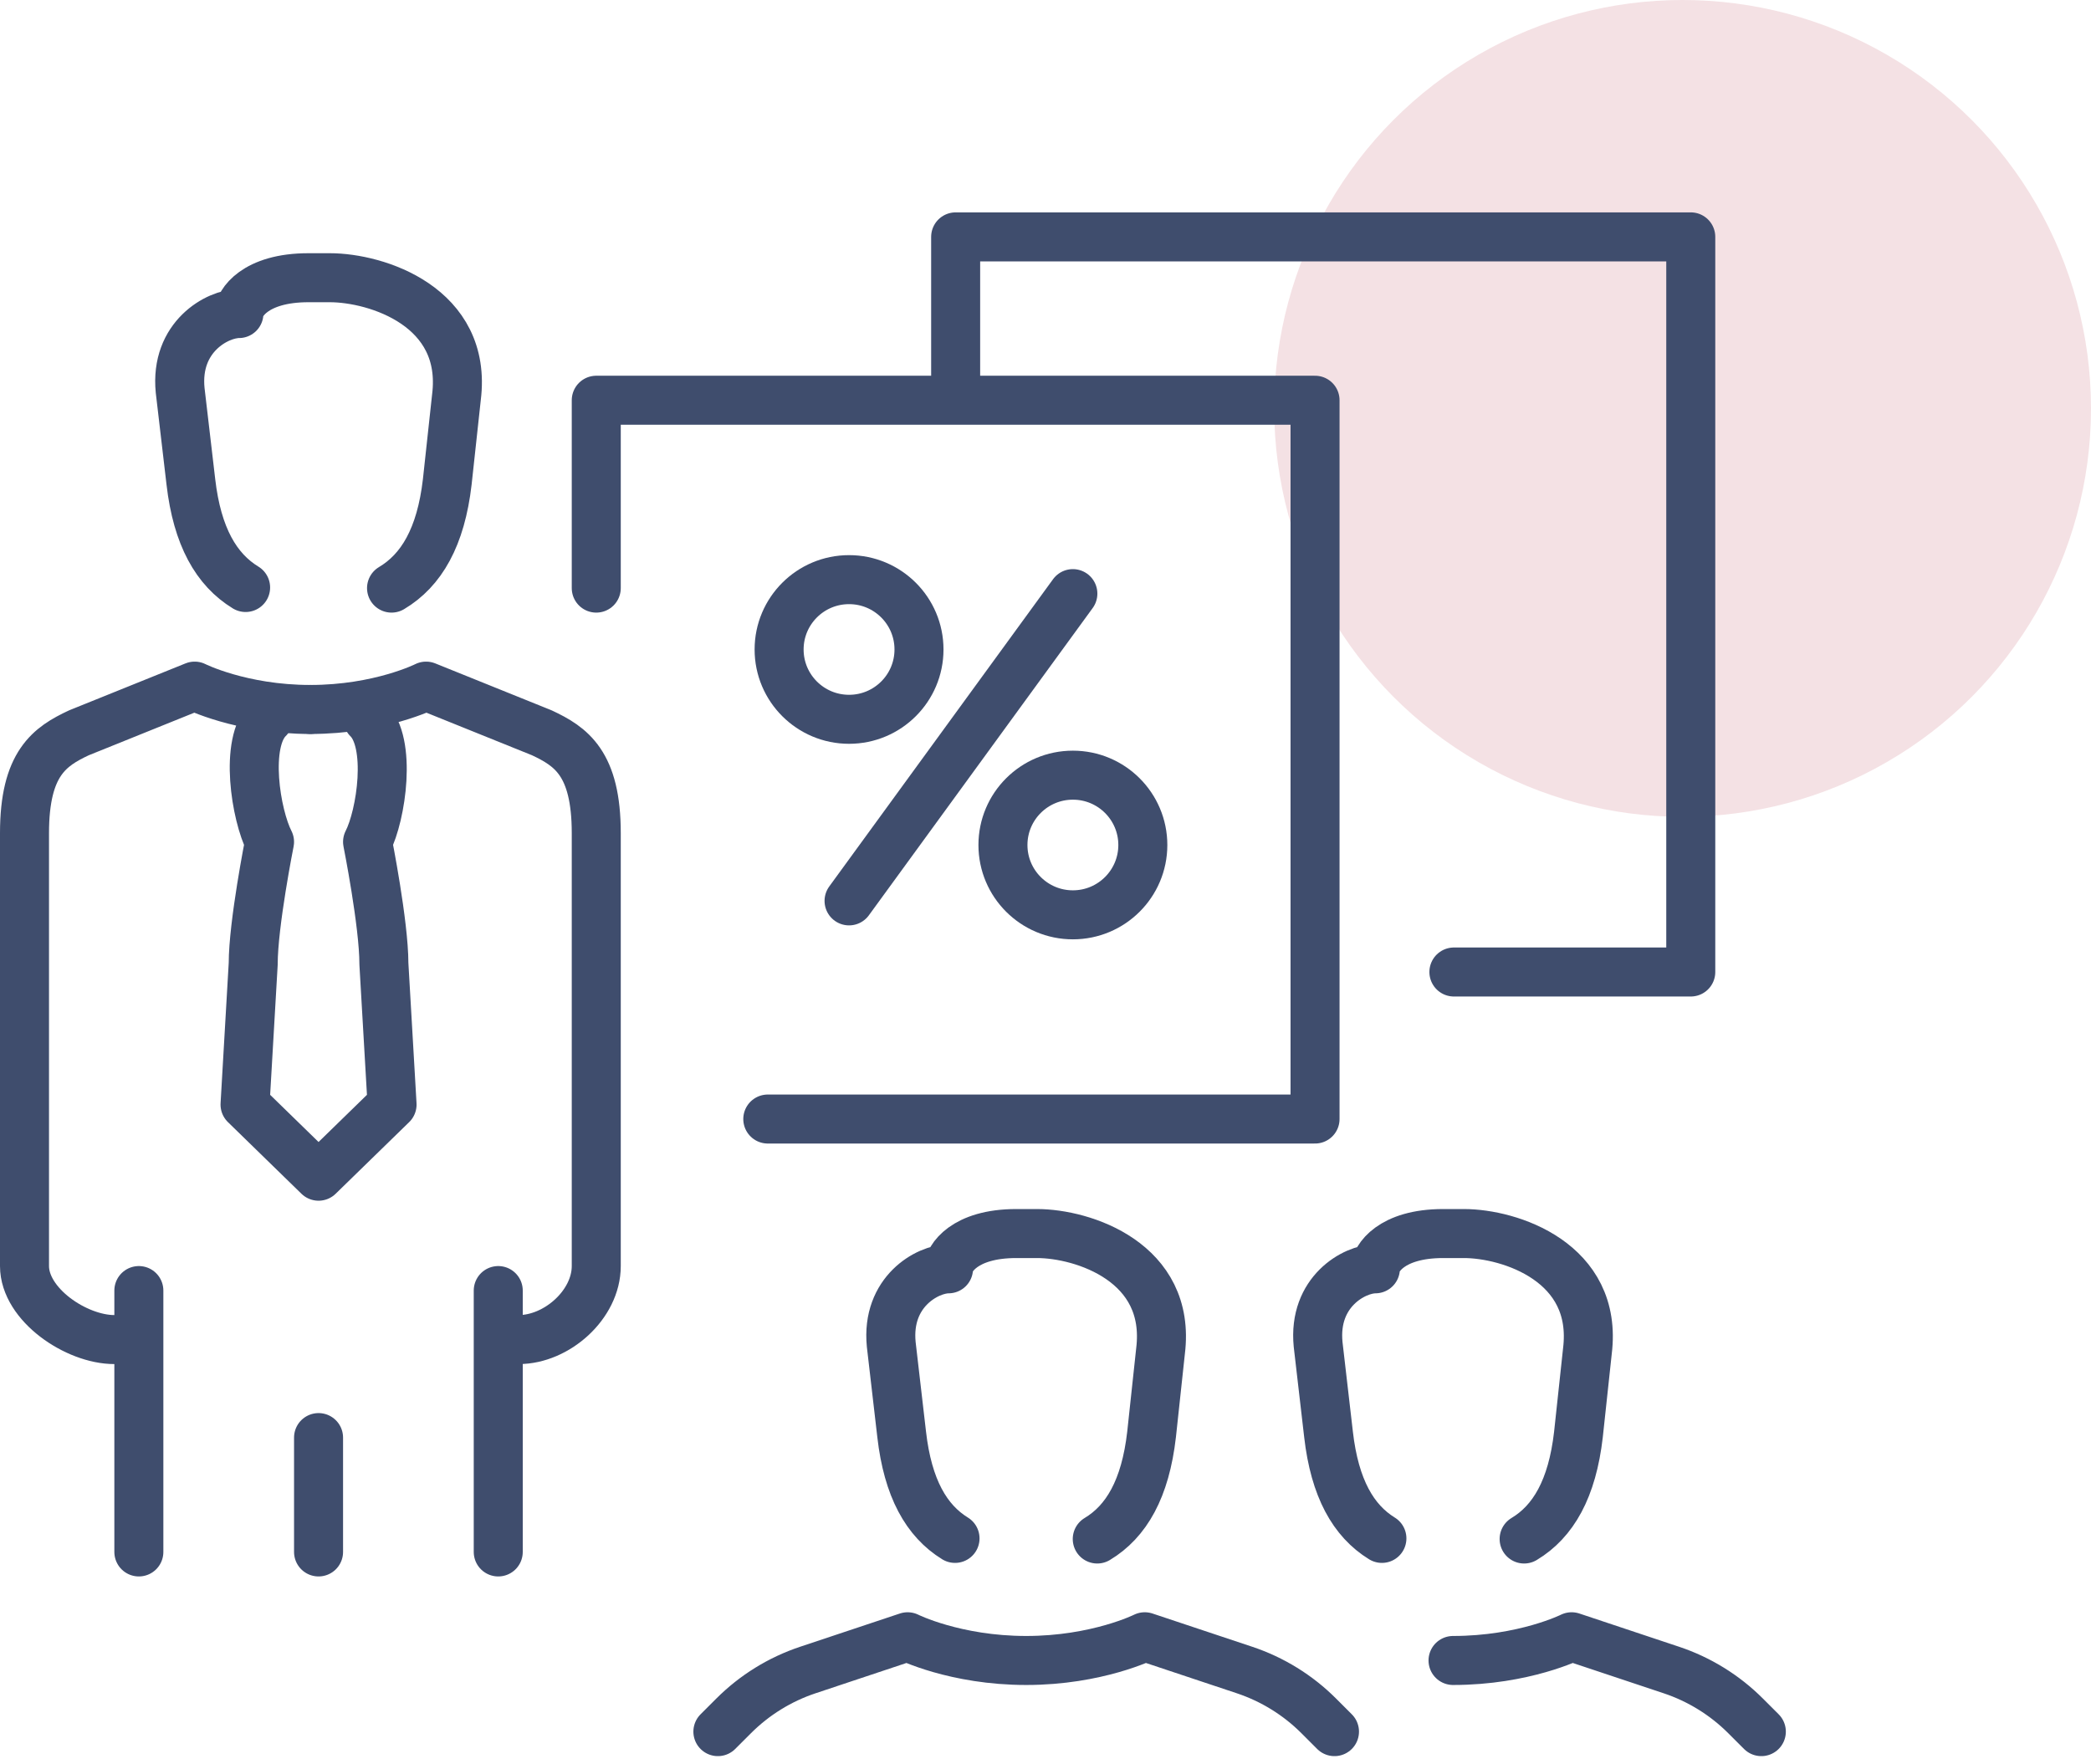 <svg width="128" height="108" viewBox="0 0 128 108" fill="none" xmlns="http://www.w3.org/2000/svg">
<circle cx="103" cy="25" r="25" fill="#F4E1E4"/>
<path d="M81.69 105.999L80.725 105.034C79.451 103.76 77.894 102.798 76.184 102.228L70.076 100.192C70.076 100.192 67.173 101.644 62.818 101.644C58.462 101.644 55.559 100.192 55.559 100.192L49.451 102.228C47.742 102.798 46.185 103.76 44.911 105.034L43.945 105.999" stroke="#3F4D6D" stroke-width="3" stroke-linecap="round" stroke-linejoin="round"/>
<path d="M58.462 94.171C56.716 93.097 55.573 91.105 55.196 87.809L54.557 82.296C54.237 79.059 56.789 77.669 58.063 77.669C58.063 77.052 59.017 75.51 62.207 75.51H63.481C66.287 75.51 71.716 77.259 71.041 82.71L70.493 87.809C70.112 91.141 68.947 93.141 67.168 94.208" stroke="#3F4D6D" stroke-width="3" stroke-linecap="round" stroke-linejoin="round"/>
<path d="M107.82 105.999L106.854 105.034C105.58 103.76 104.023 102.798 102.314 102.228L96.206 100.192C96.206 100.192 93.302 101.644 88.947 101.644" stroke="#3F4D6D" stroke-width="3" stroke-linecap="round" stroke-linejoin="round"/>
<path d="M84.593 94.171C82.847 93.097 81.704 91.105 81.326 87.809L80.688 82.296C80.368 79.059 82.92 77.669 84.193 77.669C84.193 77.052 85.148 75.51 88.338 75.51H89.612C92.417 75.51 97.847 77.259 97.172 82.71L96.624 87.809C96.243 91.141 95.078 93.141 93.299 94.208" stroke="#3F4D6D" stroke-width="3" stroke-linecap="round" stroke-linejoin="round"/>
<path d="M16.429 44C14.929 45.462 15.664 49.906 16.5 51.535C16.5 51.535 15.5 56.548 15.5 59L15 67.615L19.5 72L24 67.615L23.5 59C23.5 56.548 22.5 51.535 22.5 51.535C23.336 49.906 24.011 45.469 22.511 44.007" stroke="#3F4D6D" stroke-width="3" stroke-linecap="round" stroke-linejoin="round"/>
<path d="M7 82C4.662 82 1.5 79.857 1.5 77.5V51C1.5 46.714 3.052 45.693 4.833 44.857L11.917 42C11.917 42 14.75 43.429 19 43.429" stroke="#3F4D6D" stroke-width="3" stroke-linecap="round" stroke-linejoin="round"/>
<path d="M8.5 79V95" stroke="#3F4D6D" stroke-width="3" stroke-linecap="round" stroke-linejoin="round"/>
<path d="M31.75 82C34.087 82 36.5 79.857 36.5 77.5V51C36.5 46.714 34.948 45.693 33.167 44.857L26.083 42C26.083 42 23.25 43.429 19 43.429" stroke="#3F4D6D" stroke-width="3" stroke-linecap="round" stroke-linejoin="round"/>
<path d="M30.5 79V95" stroke="#3F4D6D" stroke-width="3" stroke-linecap="round" stroke-linejoin="round"/>
<path d="M15.035 35.963C13.244 34.871 12.071 32.847 11.684 29.498L11.028 23.896C10.7 20.607 13.318 19.194 14.625 19.194C14.625 18.567 15.604 17 18.878 17H20.185C23.063 17 28.634 18.778 27.941 24.317L27.379 29.498C26.988 32.884 25.792 34.916 23.968 36" stroke="#3F4D6D" stroke-width="3" stroke-linecap="round" stroke-linejoin="round"/>
<path d="M19.5 88V95" stroke="#3F4D6D" stroke-width="3" stroke-linecap="round" stroke-linejoin="round"/>
<path d="M47 68.5L80.5 68.5L80.5 24.5L36.5 24.5L36.5 36" stroke="#3F4D6D" stroke-width="3" stroke-linecap="round" stroke-linejoin="round"/>
<path d="M89 59.5L103.5 59.5L103.5 14.5L58.5 14.5L58.5 23.5" stroke="#3F4D6D" stroke-width="3" stroke-linecap="round" stroke-linejoin="round"/>
<path d="M65.675 36.338L51.975 55.146" stroke="#3F4D6D" stroke-width="3" stroke-linecap="round" stroke-linejoin="round"/>
<path d="M51.975 44.031C54.34 44.031 56.256 42.118 56.256 39.757C56.256 37.396 54.34 35.482 51.975 35.482C49.61 35.482 47.693 37.396 47.693 39.757C47.693 42.118 49.61 44.031 51.975 44.031Z" stroke="#3F4D6D" stroke-width="3" stroke-linecap="round" stroke-linejoin="round"/>
<path d="M65.676 56C68.041 56 69.958 54.086 69.958 51.726C69.958 49.365 68.041 47.451 65.676 47.451C63.311 47.451 61.395 49.365 61.395 51.726C61.395 54.086 63.311 56 65.676 56Z" stroke="#3F4D6D" stroke-width="3" stroke-linecap="round" stroke-linejoin="round"/>
</svg>
